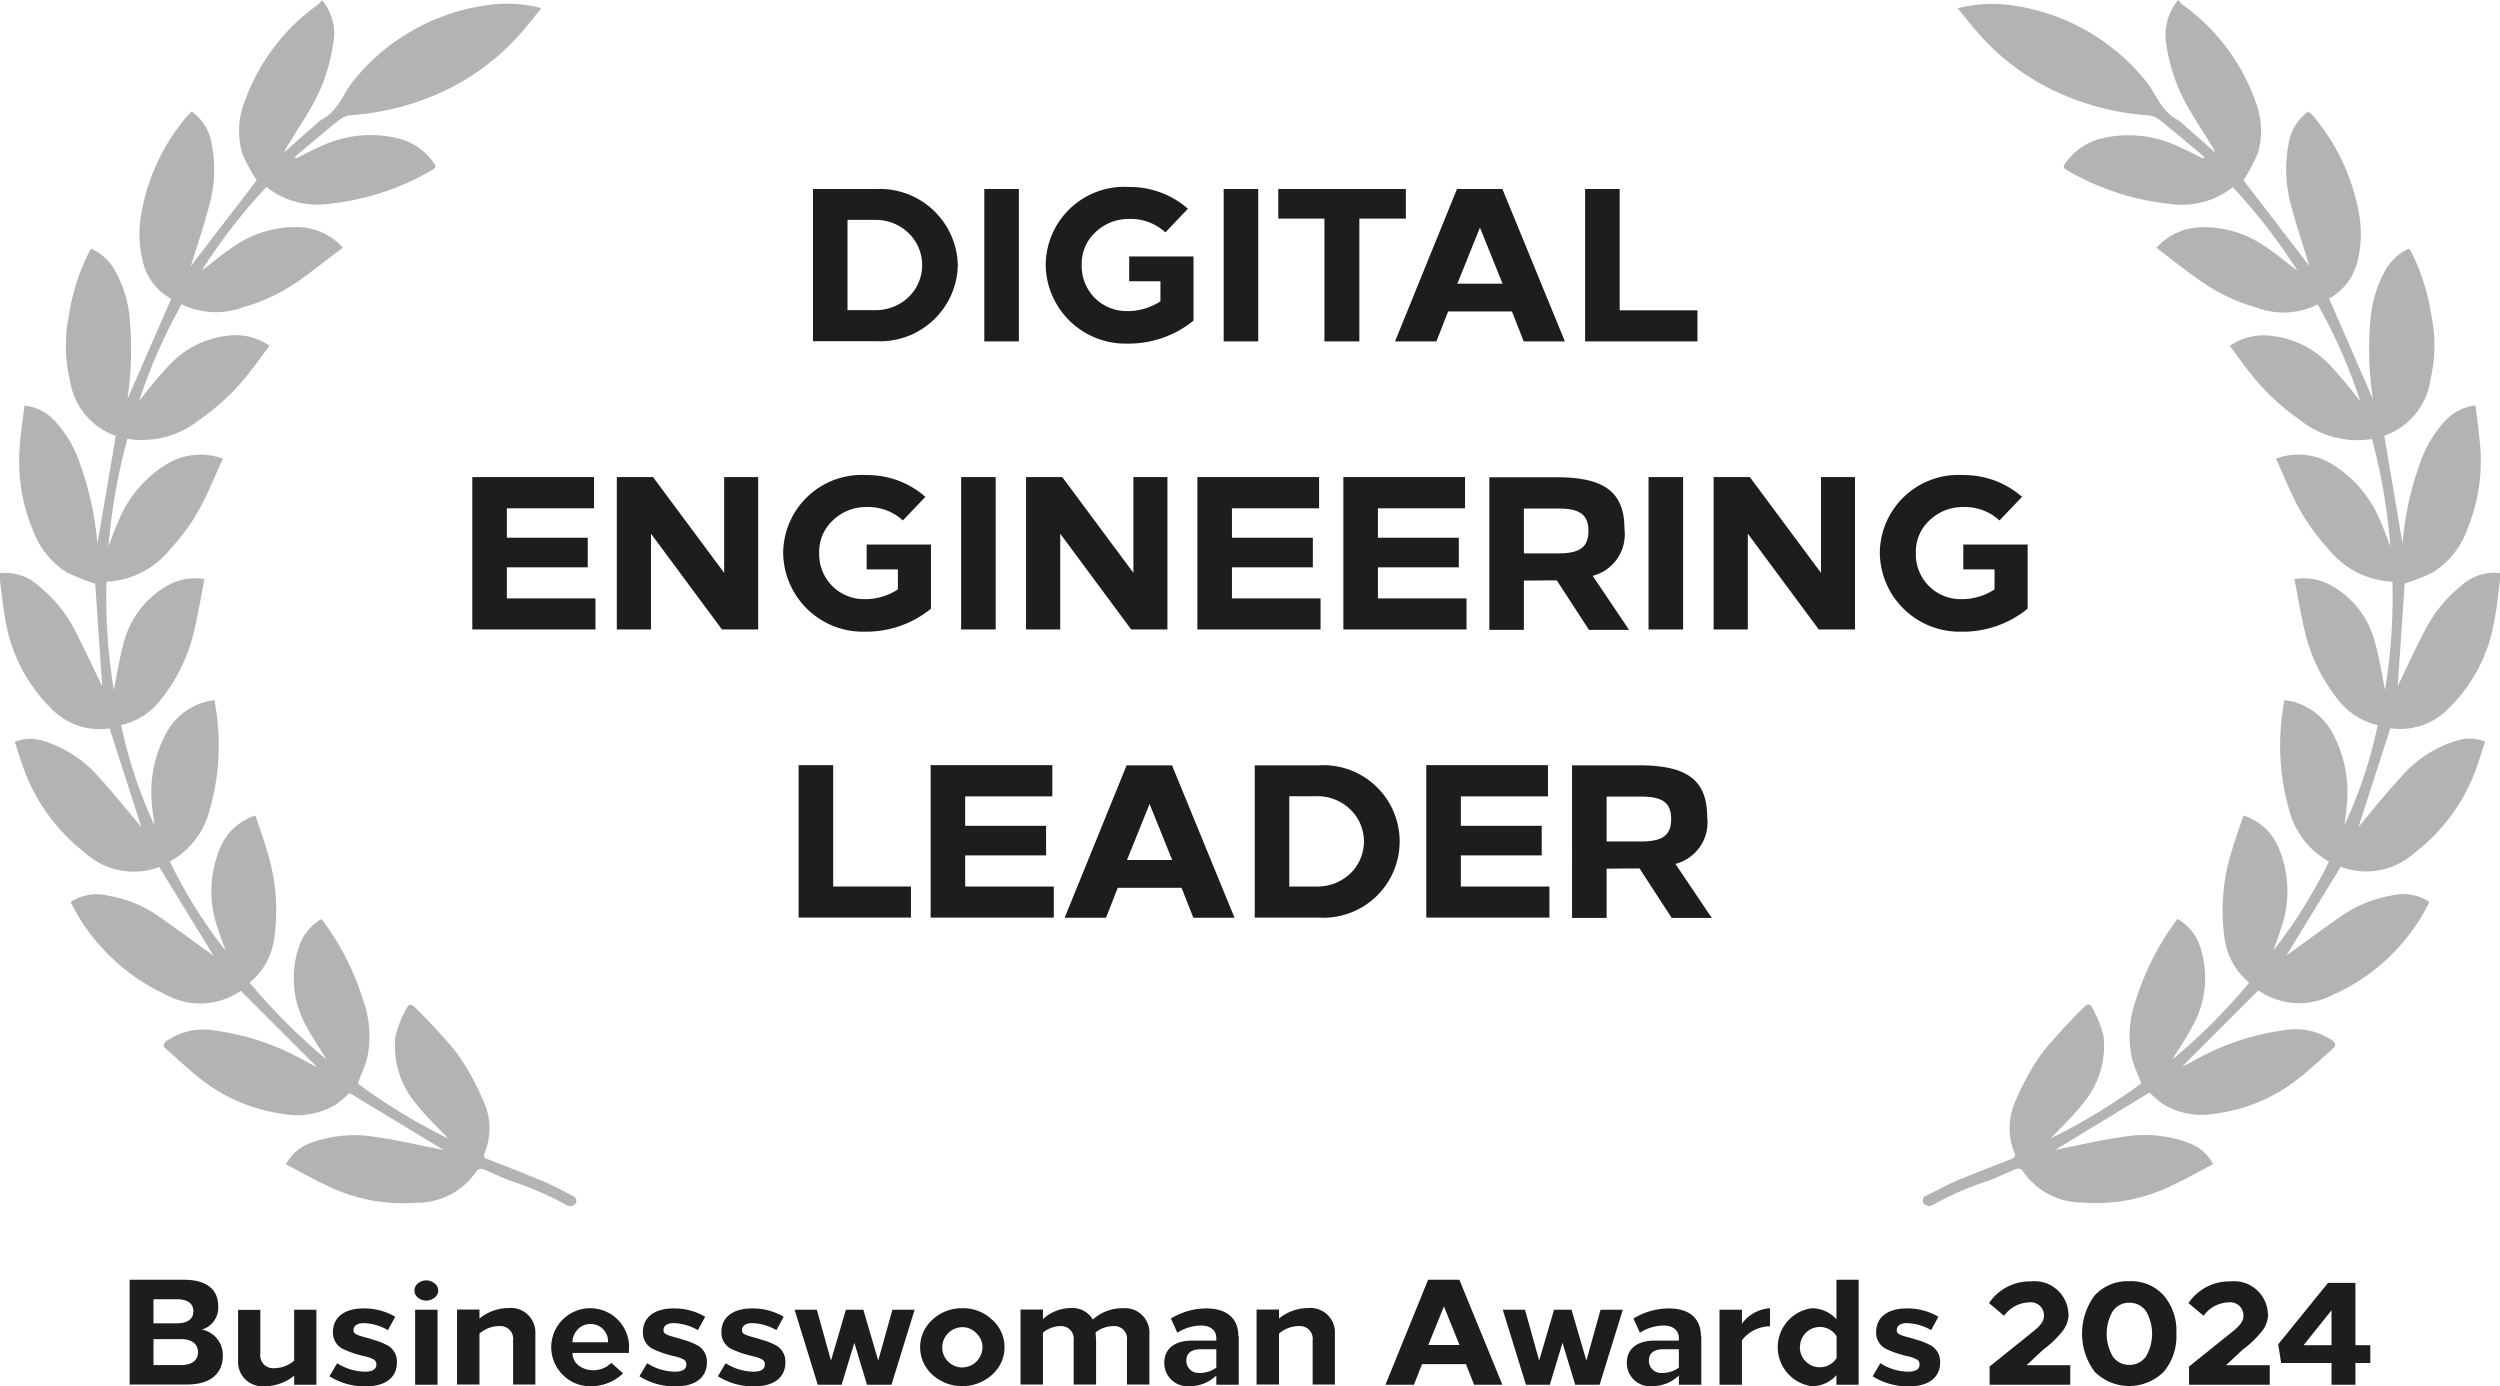 <?xml version="1.0" encoding="UTF-8"?>
<svg xmlns="http://www.w3.org/2000/svg" width="135.984" height="75.41" viewBox="0 0 135.984 75.41">
  <g id="Group_18591" data-name="Group 18591" transform="translate(-399.21 0.01)">
    <g id="Group_18589" data-name="Group 18589">
      <path id="Path_18204" data-name="Path 18204" d="M406.26,69.6h2.95c1.2,0,1.87.5,1.87,1.44a1.239,1.239,0,0,1-.89,1.27,1.41,1.41,0,0,1,1.14,1.44c0,.77-.47,1.55-1.97,1.55h-3.1V69.59Zm1.3,2.37h1.28c.56,0,.89-.23.89-.65s-.31-.66-.89-.66h-1.28v1.31Zm0,2.27h1.49c.65,0,.93-.3.93-.7s-.28-.71-.93-.71h-1.49v1.41Z" fill="#1d1d1b"></path>
      <path id="Path_18205" data-name="Path 18205" d="M413.37,71.23v2.4a.693.693,0,0,0,.73.78,1.675,1.675,0,0,0,1.11-.41V71.23h1.21v4.08h-1.21v-.49a2.529,2.529,0,0,1-1.6.57A1.322,1.322,0,0,1,412.16,74V71.24h1.21Z" fill="#1d1d1b"></path>
      <path id="Path_18206" data-name="Path 18206" d="M420.71,71.61l-.4.73a2.759,2.759,0,0,0-1.34-.38c-.28,0-.53.12-.53.38,0,.19.11.25.69.41a4.017,4.017,0,0,1,.4.12,3.206,3.206,0,0,1,.68.26,1,1,0,0,1,.59.97c0,.84-.66,1.3-1.69,1.3a3.587,3.587,0,0,1-1.98-.55l.42-.71a2.866,2.866,0,0,0,1.55.46c.31,0,.58-.11.58-.37a.3.3,0,0,0-.12-.28,1.809,1.809,0,0,0-.54-.19l-.15-.04a5.168,5.168,0,0,1-.95-.33.977.977,0,0,1-.6-.94c0-.85.68-1.29,1.66-1.29a3.321,3.321,0,0,1,1.74.46Z" fill="#1d1d1b"></path>
      <path id="Path_18207" data-name="Path 18207" d="M422.85,69.8a.477.477,0,0,1,0,.77.71.71,0,0,1-.91,0,.489.489,0,0,1,0-.77A.71.71,0,0,1,422.85,69.8Zm.16,5.51h-1.22V71.23h1.22Z" fill="#1d1d1b"></path>
      <path id="Path_18208" data-name="Path 18208" d="M428.33,72.54V75.3h-1.21V72.9a.693.693,0,0,0-.73-.78,1.649,1.649,0,0,0-1.1.41V75.3h-1.22V71.22h1.22v.49a2.5,2.5,0,0,1,1.59-.57,1.328,1.328,0,0,1,1.45,1.39Z" fill="#1d1d1b"></path>
      <path id="Path_18209" data-name="Path 18209" d="M433.42,73.27v.31h-3.07a.848.848,0,0,0,.33.68,1.253,1.253,0,0,0,.77.26,1.356,1.356,0,0,0,1.01-.4l.64.57a2.49,2.49,0,0,1-1.75.7,2.074,2.074,0,0,1-1.53-.62,2.118,2.118,0,1,1,3.61-1.5Zm-2.78-.97a.984.984,0,0,0-.29.7h1.93a.932.932,0,0,0-.96-.99.944.944,0,0,0-.69.29Z" fill="#1d1d1b"></path>
      <path id="Path_18210" data-name="Path 18210" d="M437.57,71.61l-.4.73a2.759,2.759,0,0,0-1.34-.38c-.28,0-.53.12-.53.38,0,.19.11.25.69.41a4.017,4.017,0,0,1,.4.12,3.206,3.206,0,0,1,.68.26,1,1,0,0,1,.59.97c0,.84-.66,1.3-1.69,1.3a3.587,3.587,0,0,1-1.98-.55l.42-.71a2.866,2.866,0,0,0,1.55.46c.31,0,.58-.11.58-.37a.3.3,0,0,0-.12-.28,1.809,1.809,0,0,0-.54-.19l-.15-.04a5.168,5.168,0,0,1-.95-.33.977.977,0,0,1-.6-.94c0-.85.68-1.29,1.66-1.29a3.321,3.321,0,0,1,1.74.46Z" fill="#1d1d1b"></path>
      <path id="Path_18211" data-name="Path 18211" d="M441.84,71.61l-.4.73a2.759,2.759,0,0,0-1.34-.38c-.28,0-.53.12-.53.38,0,.19.11.25.69.41a4.017,4.017,0,0,1,.4.12,3.206,3.206,0,0,1,.68.26,1,1,0,0,1,.59.97c0,.84-.66,1.3-1.69,1.3a3.587,3.587,0,0,1-1.98-.55l.42-.71a2.866,2.866,0,0,0,1.55.46c.31,0,.58-.11.58-.37a.3.3,0,0,0-.12-.28,1.809,1.809,0,0,0-.54-.19l-.15-.04a5.168,5.168,0,0,1-.95-.33.977.977,0,0,1-.6-.94c0-.85.68-1.29,1.66-1.29a3.321,3.321,0,0,1,1.74.46Z" fill="#1d1d1b"></path>
      <path id="Path_18212" data-name="Path 18212" d="M447.68,75.31h-1.31l-.69-2.28-.69,2.28h-1.3l-1.26-4.08h1.21l.77,2.77.81-2.77h.95l.81,2.77.77-2.77h1.21l-1.26,4.08Z" fill="#1d1d1b"></path>
      <path id="Path_18213" data-name="Path 18213" d="M451.55,71.15a2.265,2.265,0,0,1,1.62.62,1.994,1.994,0,0,1,0,3,2.426,2.426,0,0,1-3.24,0,2.014,2.014,0,0,1,0-3A2.326,2.326,0,0,1,451.55,71.15Zm0,1.03a1.11,1.11,0,0,0-1.09,1.1,1.093,1.093,0,0,0,1.09,1.09,1.11,1.11,0,0,0,1.1-1.09,1.045,1.045,0,0,0-.33-.77A1.029,1.029,0,0,0,451.55,72.18Z" fill="#1d1d1b"></path>
      <path id="Path_18214" data-name="Path 18214" d="M458.65,71.77a2.366,2.366,0,0,1,1.64-.62,1.325,1.325,0,0,1,1.44,1.39V75.3h-1.22V72.9a.688.688,0,0,0-.71-.78,1.545,1.545,0,0,0-1,.35,5.172,5.172,0,0,1,.03.54V75.3h-1.22V72.9a.688.688,0,0,0-.71-.78,1.531,1.531,0,0,0-.96.36V75.3h-1.22V71.22h1.22v.52a2.266,2.266,0,0,1,1.51-.6,1.285,1.285,0,0,1,1.2.62Z" fill="#1d1d1b"></path>
      <path id="Path_18215" data-name="Path 18215" d="M466.59,72.68v2.63h-1.22v-.5a2.1,2.1,0,0,1-1.48.58,1.259,1.259,0,0,1-1.35-1.28c0-.76.57-1.2,1.51-1.2h1.32v-.12c0-.46-.33-.7-.86-.7a2.469,2.469,0,0,0-1.26.39l-.35-.77a3.7,3.7,0,0,1,1.93-.55c1.04,0,1.74.48,1.74,1.52Zm-1.22.7h-.85c-.5,0-.78.21-.78.61a.659.659,0,0,0,.69.68,1.546,1.546,0,0,0,.94-.29Z" fill="#1d1d1b"></path>
      <path id="Path_18216" data-name="Path 18216" d="M471.82,72.54V75.3h-1.21V72.9a.693.693,0,0,0-.73-.78,1.649,1.649,0,0,0-1.1.41V75.3h-1.22V71.22h1.22v.49a2.5,2.5,0,0,1,1.59-.57,1.328,1.328,0,0,1,1.45,1.39Z" fill="#1d1d1b"></path>
      <path id="Path_18217" data-name="Path 18217" d="M480.94,75.31h-1.55l-.44-1.12h-2.39l-.44,1.12h-1.55l2.32-5.71h1.7l2.34,5.71Zm-4.03-2.16h1.69l-.85-2.1-.85,2.1Z" fill="#1d1d1b"></path>
      <path id="Path_18218" data-name="Path 18218" d="M486.2,75.31h-1.31l-.69-2.28-.69,2.28h-1.3l-1.26-4.08h1.21l.77,2.77.81-2.77h.95L485.5,74l.77-2.77h1.21l-1.26,4.08Z" fill="#1d1d1b"></path>
      <path id="Path_18219" data-name="Path 18219" d="M491.75,72.68v2.63h-1.22v-.5a2.1,2.1,0,0,1-1.48.58,1.259,1.259,0,0,1-1.35-1.28c0-.76.57-1.2,1.51-1.2h1.32v-.12c0-.46-.33-.7-.86-.7a2.469,2.469,0,0,0-1.26.39l-.35-.77a3.7,3.7,0,0,1,1.93-.55c1.04,0,1.74.48,1.74,1.52Zm-1.22.7h-.85c-.5,0-.78.21-.78.61a.659.659,0,0,0,.69.68,1.546,1.546,0,0,0,.94-.29Z" fill="#1d1d1b"></path>
      <path id="Path_18220" data-name="Path 18220" d="M495.49,72.13a1.968,1.968,0,0,0-1.53.76v2.42h-1.22V71.23h1.22v.76a2.051,2.051,0,0,1,1.53-.84v.98Z" fill="#1d1d1b"></path>
      <path id="Path_18221" data-name="Path 18221" d="M500.31,69.6v5.71H499.1v-.52a1.77,1.77,0,0,1-1.35.6,2.141,2.141,0,0,1,0-4.24,1.8,1.8,0,0,1,1.35.6V69.6h1.21Zm-3.2,3.67a1.074,1.074,0,0,0,.32.77,1.057,1.057,0,0,0,.77.32,1.083,1.083,0,0,0,.91-.5V72.67a1.079,1.079,0,0,0-1.99.59Z" fill="#1d1d1b"></path>
      <path id="Path_18222" data-name="Path 18222" d="M504.65,71.61l-.4.73a2.759,2.759,0,0,0-1.34-.38c-.28,0-.53.12-.53.38,0,.19.11.25.69.41a4.017,4.017,0,0,1,.4.12,3.206,3.206,0,0,1,.68.26,1,1,0,0,1,.59.97c0,.84-.66,1.3-1.69,1.3a3.587,3.587,0,0,1-1.98-.55l.42-.71a2.866,2.866,0,0,0,1.55.46c.31,0,.58-.11.58-.37a.3.3,0,0,0-.12-.28,1.809,1.809,0,0,0-.54-.19l-.15-.04a5.168,5.168,0,0,1-.95-.33.977.977,0,0,1-.6-.94c0-.85.68-1.29,1.66-1.29a3.321,3.321,0,0,1,1.74.46Z" fill="#1d1d1b"></path>
      <path id="Path_18223" data-name="Path 18223" d="M511.73,71.46a1.538,1.538,0,0,1-.31.91,5.607,5.607,0,0,1-1.07,1.03l-.91.85h2.38v1.06h-4.39v-.99l2.44-1.96c.39-.33.52-.55.52-.81a.716.716,0,0,0-.8-.72,1.744,1.744,0,0,0-1.37.73l-.82-.69a2.677,2.677,0,0,1,2.27-1.18,1.843,1.843,0,0,1,2.05,1.78Z" fill="#1d1d1b"></path>
      <path id="Path_18224" data-name="Path 18224" d="M515.03,69.68a2.377,2.377,0,0,1,1.87.77,2.955,2.955,0,0,1,.69,2.08,3,3,0,0,1-.69,2.08,2.668,2.668,0,0,1-3.75,0,3.48,3.48,0,0,1,0-4.16A2.427,2.427,0,0,1,515.03,69.68Zm0,1.17a1.066,1.066,0,0,0-.9.46,2.457,2.457,0,0,0,0,2.46,1.066,1.066,0,0,0,.9.46,1.083,1.083,0,0,0,.91-.46,2.457,2.457,0,0,0,0-2.46A1.083,1.083,0,0,0,515.03,70.85Z" fill="#1d1d1b"></path>
      <path id="Path_18225" data-name="Path 18225" d="M522.58,71.46a1.538,1.538,0,0,1-.31.91,5.607,5.607,0,0,1-1.07,1.03l-.91.85h2.38v1.06h-4.39v-.99l2.44-1.96c.39-.33.52-.55.52-.81a.716.716,0,0,0-.8-.72,1.744,1.744,0,0,0-1.37.73l-.82-.69a2.677,2.677,0,0,1,2.27-1.18,1.843,1.843,0,0,1,2.05,1.78Z" fill="#1d1d1b"></path>
      <path id="Path_18226" data-name="Path 18226" d="M527.33,73.16h.81v.97h-.81v1.18h-1.3V74.13h-2.74l-.16-1.02,2.71-3.34h1.49v3.39Zm-2.82,0h1.52v-1.9Z" fill="#1d1d1b"></path>
    </g>
    <g id="Group_15398" data-name="Group 15398">
      <path id="Path_12183" data-name="Path 12183" d="M412.3,53.88l4.16,4.16-.64-.33a13.618,13.618,0,0,0-4.96-1.67,3.534,3.534,0,0,0-2.57.56c-.2.15-.24.28-.04.45.62.54,1.22,1.12,1.87,1.63a9.278,9.278,0,0,0,4.49,1.9,4.112,4.112,0,0,0,2.87-.51,6.315,6.315,0,0,0,.74-.63l5.12,3.1-.17-.03c-1.17-.23-2.32-.51-3.5-.67a6.836,6.836,0,0,0-3.61.34,2.464,2.464,0,0,0-1.3,1.14c.76.4,1.49.81,2.23,1.16a9.41,9.41,0,0,0,4.87.93,3.858,3.858,0,0,0,3.3-1.77.366.366,0,0,1,.32-.06c.49.2.97.44,1.47.63a17.258,17.258,0,0,1,3.15,1.37.419.419,0,0,0,.39-.09.281.281,0,0,0-.02-.39h0a.207.207,0,0,0-.1-.06c-.57-.29-1.13-.6-1.72-.84-.95-.4-1.91-.76-2.87-1.14-.17-.07-.31-.12-.21-.36a3.506,3.506,0,0,0-.11-2.92,13.314,13.314,0,0,0-1.43-2.55,30.912,30.912,0,0,0-2.26-2.46c-.13-.13-.31-.21-.41.01a5.962,5.962,0,0,0-.64,1.57,4.855,4.855,0,0,0,1.16,3.72c.53.68,1.17,1.27,1.71,1.85a32.436,32.436,0,0,1-4.92-2.99c.19-.5.39-.93.51-1.38a5.675,5.675,0,0,0-.22-3.16,14.188,14.188,0,0,0-2.26-4.41,2.738,2.738,0,0,0-1.16,1.31,5.34,5.34,0,0,0,.42,4.67c.28.54.64,1.04,1.01,1.66a33.012,33.012,0,0,1-4.18-4.18,3.742,3.742,0,0,0,1.35-2.5,10.765,10.765,0,0,0-.4-4.65c-.18-.65-.42-1.28-.64-1.94a3.108,3.108,0,0,0-1.91,1.74,6.107,6.107,0,0,0-.11,4.47c.13.38.27.76.4,1.14a26.447,26.447,0,0,1-3.03-4.85,4.427,4.427,0,0,0,2.17-2.83,12.474,12.474,0,0,0,.43-4.67c-.02-.42-.11-.84-.17-1.28-.18.03-.32.05-.44.08a3.467,3.467,0,0,0-2.25,1.84,6.72,6.72,0,0,0-.7,3.91c.03.33.08.65.12.98a25.455,25.455,0,0,1-1.81-5.45,3.76,3.76,0,0,0,2.09-1.3,9.365,9.365,0,0,0,1.91-3.96c.21-.88.35-1.76.53-2.68a3.022,3.022,0,0,0-2.19.46,5,5,0,0,0-2.16,2.86c-.26.88-.39,1.79-.58,2.7a31.26,31.26,0,0,1-.4-5.88,4.716,4.716,0,0,0,3.47-1.77,11.233,11.233,0,0,0,1.9-2.78c.33-.7.63-1.41.96-2.14a3.5,3.5,0,0,0-3.1.33,6.38,6.38,0,0,0-2.5,2.89c-.23.48-.4.99-.62,1.55a32.3,32.3,0,0,1,1.03-5.85,5,5,0,0,0,3.91-1.03,12.451,12.451,0,0,0,2.78-2.64c.36-.46.69-.93,1.04-1.4a3.268,3.268,0,0,0-2.06-.56,5.1,5.1,0,0,0-3.39,1.62,23.572,23.572,0,0,0-1.65,1.97,29.9,29.9,0,0,1,2.32-5.28,4.237,4.237,0,0,0,3.33.17,9.921,9.921,0,0,0,3.06-1.46c.8-.56,1.56-1.18,2.38-1.79a3.4,3.4,0,0,0-2.25-1.11,5.847,5.847,0,0,0-3.55.96c-.65.41-1.23.91-1.88,1.4a31.046,31.046,0,0,1,3.52-4.55,4.428,4.428,0,0,0,3.35.92,13.891,13.891,0,0,0,5.68-1.85c.18-.11.2-.2.08-.37A3.334,3.334,0,0,0,421,7.55a6.32,6.32,0,0,0-4.36.41c-.46.19-.89.43-1.33.65l-.06-.09c.83-.69,1.64-1.39,2.48-2.06a1.186,1.186,0,0,1,.63-.21,14.208,14.208,0,0,0,4.27-.99,12.845,12.845,0,0,0,5-3.57c.35-.4.67-.82,1.03-1.26a7.449,7.449,0,0,0-3.08-.14,11.323,11.323,0,0,0-7.23,4.2c-.51.68-.78,1.54-1.6,1.98a2.718,2.718,0,0,0-.42.34c-.53.46-1.06.93-1.66,1.47a1.787,1.787,0,0,1,.11-.25c.45-.73.92-1.45,1.35-2.19a9.512,9.512,0,0,0,1.18-3.35A2.823,2.823,0,0,0,416.72,0a2.2,2.2,0,0,1-.2.23,11,11,0,0,0-4.02,5.34,4.312,4.312,0,0,0-.11,2.77,9.722,9.722,0,0,0,.78,1.46l-3.57,4.65a.454.454,0,0,1,.01-.06c.33-1.05.69-2.11.97-3.18a7.2,7.2,0,0,0,.15-3.36,2.656,2.656,0,0,0-1.09-1.79c-.1.11-.19.18-.27.27a11.026,11.026,0,0,0-2.46,5.22,6.094,6.094,0,0,0,.06,2.62,3.083,3.083,0,0,0,1.55,2.07L406.1,21.8a.5.5,0,0,0,.06-.24,18.358,18.358,0,0,0,.12-4.06,6.5,6.5,0,0,0-.83-2.82,2.7,2.7,0,0,0-1.29-1.16c-.05.09-.08.13-.11.19a11.45,11.45,0,0,0-1.09,3.43,8.151,8.151,0,0,0,.05,3.51,3.783,3.783,0,0,0,2.5,3.05l-1.02,5.97a.306.306,0,0,0,.01-.19,17.089,17.089,0,0,0-.99-4.41,6.173,6.173,0,0,0-1.33-2.19,2.578,2.578,0,0,0-1.64-.83c-.09.74-.2,1.44-.25,2.15a9.7,9.7,0,0,0,.68,4.55,4.611,4.611,0,0,0,1.88,2.38,12.028,12.028,0,0,0,1.54.61l.38,5.58c-.4-.82-.89-1.88-1.43-2.93a7.336,7.336,0,0,0-2.03-2.53,2.634,2.634,0,0,0-2.1-.69c0,.17,0,.33.01.5.1.73.17,1.46.31,2.18a8.712,8.712,0,0,0,2.42,4.63,3.632,3.632,0,0,0,3.22,1.13l1.73,5.37c-.68-.8-1.45-1.78-2.29-2.69a6.54,6.54,0,0,0-3.01-1.99,2.348,2.348,0,0,0-1.59.04c.13.38.23.73.36,1.08a10.124,10.124,0,0,0,3.46,4.95,3.933,3.933,0,0,0,4.04.78l2.96,4.83c-.86-.62-1.95-1.43-3.08-2.21a6.622,6.622,0,0,0-2.61-1.05,2.583,2.583,0,0,0-2.08.33.613.613,0,0,0,.05.12,10.773,10.773,0,0,0,5.02,4.87,3.9,3.9,0,0,0,4.17-.15Z" fill="#010101" opacity="0.3"></path>
      <path id="Path_12184" data-name="Path 12184" d="M526.27,54.03a10.7,10.7,0,0,0,5.03-4.87.56.56,0,0,0,.04-.12,2.583,2.583,0,0,0-2.08-.33,6.622,6.622,0,0,0-2.61,1.05c-1.12.77-2.22,1.59-3.08,2.21l2.96-4.83a3.933,3.933,0,0,0,4.04-.78,10.06,10.06,0,0,0,3.46-4.95c.12-.35.23-.7.36-1.08a2.29,2.29,0,0,0-1.59-.04,6.389,6.389,0,0,0-3.01,1.99c-.85.91-1.62,1.89-2.29,2.69l1.73-5.37a3.649,3.649,0,0,0,3.22-1.13,8.608,8.608,0,0,0,2.42-4.63c.15-.72.21-1.45.31-2.18a4.169,4.169,0,0,0,.01-.5,2.646,2.646,0,0,0-2.1.69,7.336,7.336,0,0,0-2.03,2.53c-.54,1.04-1.03,2.11-1.43,2.93l.38-5.58a10.72,10.72,0,0,0,1.54-.61,4.611,4.611,0,0,0,1.88-2.38,9.694,9.694,0,0,0,.68-4.55c-.06-.71-.16-1.41-.25-2.15a2.652,2.652,0,0,0-1.64.83,6.321,6.321,0,0,0-1.33,2.19,16.684,16.684,0,0,0-.99,4.41.408.408,0,0,0,.01.19l-1.01-5.97a3.777,3.777,0,0,0,2.51-3.05,8.148,8.148,0,0,0,.05-3.51,11.54,11.54,0,0,0-1.09-3.43c-.03-.05-.06-.11-.11-.19a2.7,2.7,0,0,0-1.29,1.16,6.537,6.537,0,0,0-.83,2.82,17.806,17.806,0,0,0,.12,4.06.5.5,0,0,0,.06.24l-2.42-5.56a3.136,3.136,0,0,0,1.55-2.07,6.094,6.094,0,0,0,.06-2.62,11.263,11.263,0,0,0-2.46-5.22,2.281,2.281,0,0,0-.27-.27,2.656,2.656,0,0,0-1.09,1.79,7.343,7.343,0,0,0,.15,3.36c.28,1.07.64,2.12.96,3.18.01.04.02.09.01.06l-3.57-4.65a9.725,9.725,0,0,0,.78-1.46,4.312,4.312,0,0,0-.11-2.77A10.944,10.944,0,0,0,517.89.22a1.5,1.5,0,0,1-.2-.23,3,3,0,0,0-.63,2.51,9.513,9.513,0,0,0,1.18,3.35c.43.74.9,1.46,1.35,2.19a1.887,1.887,0,0,1,.11.25c-.6-.54-1.13-1-1.66-1.47a2.386,2.386,0,0,0-.43-.34c-.82-.44-1.09-1.3-1.6-1.98A11.366,11.366,0,0,0,508.78.3a7.434,7.434,0,0,0-3.08.14c.36.44.68.87,1.03,1.26a12.816,12.816,0,0,0,5,3.57,14.208,14.208,0,0,0,4.27.99,1.158,1.158,0,0,1,.63.21c.84.67,1.66,1.37,2.48,2.06l-.06.09c-.44-.22-.88-.46-1.33-.65a6.309,6.309,0,0,0-4.36-.41,3.408,3.408,0,0,0-1.81,1.31c-.12.17-.11.27.08.37a13.99,13.99,0,0,0,5.68,1.85,4.428,4.428,0,0,0,3.35-.92,31.589,31.589,0,0,1,3.52,4.55c-.65-.49-1.23-.99-1.88-1.4a5.732,5.732,0,0,0-3.55-.96,3.334,3.334,0,0,0-2.24,1.11c.81.62,1.58,1.24,2.38,1.79a9.921,9.921,0,0,0,3.06,1.46,4.156,4.156,0,0,0,3.33-.17,29.19,29.19,0,0,1,2.32,5.28c-.52-.68-1.07-1.34-1.65-1.97a5.1,5.1,0,0,0-3.39-1.62,3.207,3.207,0,0,0-2.06.56c.35.47.68.95,1.04,1.4a12.656,12.656,0,0,0,2.78,2.64,5,5,0,0,0,3.91,1.03,31.986,31.986,0,0,1,1,5.84c-.22-.56-.39-1.07-.62-1.55a6.439,6.439,0,0,0-2.5-2.89,3.47,3.47,0,0,0-3.1-.33c.33.73.62,1.44.96,2.14a11.42,11.42,0,0,0,1.9,2.78,4.7,4.7,0,0,0,3.47,1.77,30.447,30.447,0,0,1-.4,5.88c-.19-.91-.32-1.82-.58-2.7a4.886,4.886,0,0,0-2.16-2.86,3.081,3.081,0,0,0-2.19-.46c.18.91.33,1.8.53,2.68a9.365,9.365,0,0,0,1.91,3.96,3.781,3.781,0,0,0,2.09,1.3,24.914,24.914,0,0,1-1.81,5.45c.04-.33.09-.65.12-.98a6.771,6.771,0,0,0-.7-3.91,3.439,3.439,0,0,0-2.25-1.84c-.13-.03-.26-.05-.44-.08-.06.44-.15.86-.17,1.28a12.7,12.7,0,0,0,.43,4.67,4.459,4.459,0,0,0,2.17,2.83,26.786,26.786,0,0,1-3.03,4.85c.14-.38.28-.76.4-1.14a6.109,6.109,0,0,0-.11-4.47,3.08,3.08,0,0,0-1.91-1.74c-.22.66-.45,1.29-.64,1.94a10.765,10.765,0,0,0-.4,4.65,3.783,3.783,0,0,0,1.35,2.5,31.748,31.748,0,0,1-4.18,4.18c.37-.61.73-1.12,1.01-1.66a5.363,5.363,0,0,0,.43-4.68,2.738,2.738,0,0,0-1.16-1.31,14.748,14.748,0,0,0-2.26,4.41,5.767,5.767,0,0,0-.22,3.16c.12.45.32.88.51,1.38a32.435,32.435,0,0,1-4.92,2.99c.53-.57,1.17-1.17,1.71-1.85a4.855,4.855,0,0,0,1.16-3.72,5.961,5.961,0,0,0-.64-1.57c-.11-.22-.29-.15-.41-.01a30.924,30.924,0,0,0-2.26,2.46,13.02,13.02,0,0,0-1.43,2.55,3.583,3.583,0,0,0-.11,2.92c.11.23-.04.29-.21.36-.96.38-1.92.74-2.87,1.14-.59.25-1.15.56-1.72.84a.268.268,0,0,0-.17.35.208.208,0,0,0,.06.1.425.425,0,0,0,.39.09,17.259,17.259,0,0,1,3.15-1.37c.5-.19.97-.43,1.47-.63a.366.366,0,0,1,.32.06,3.887,3.887,0,0,0,3.29,1.77,9.41,9.41,0,0,0,4.87-.93c.75-.35,1.47-.76,2.23-1.16a2.423,2.423,0,0,0-1.3-1.14,6.836,6.836,0,0,0-3.61-.34c-1.18.16-2.34.44-3.5.67l-.17.03,5.12-3.11a6.316,6.316,0,0,0,.74.63,4.059,4.059,0,0,0,2.87.51,9.145,9.145,0,0,0,4.49-1.9c.65-.51,1.25-1.08,1.87-1.63.2-.17.16-.3-.04-.45a3.534,3.534,0,0,0-2.57-.56,13.808,13.808,0,0,0-4.96,1.67l-.64.33,4.16-4.16a3.9,3.9,0,0,0,4.18.17Z" fill="#010101" opacity="0.3"></path>
    </g>
    <g id="Group_18590" data-name="Group 18590">
      <path id="Path_18227" data-name="Path 18227" d="M443.43,10.27h3.46a4.248,4.248,0,0,1,4.42,4.15,4.233,4.233,0,0,1-4.42,4.13h-3.46V10.26Zm1.88,1.68v4.91h1.5a2.581,2.581,0,0,0,1.81-.7,2.417,2.417,0,0,0,0-3.5,2.547,2.547,0,0,0-1.81-.71h-1.5Z" fill="#1d1d1b"></path>
      <path id="Path_18228" data-name="Path 18228" d="M454.63,18.56h-1.88V10.27h1.88Z" fill="#1d1d1b"></path>
      <path id="Path_18229" data-name="Path 18229" d="M463.83,11.34l-1.23,1.29a2.777,2.777,0,0,0-1.97-.73,2.587,2.587,0,0,0-1.82.71,2.313,2.313,0,0,0-.76,1.81,2.434,2.434,0,0,0,2.46,2.49,3.239,3.239,0,0,0,1.82-.53V15.29h-1.7V13.94h3.5v3.49a5.591,5.591,0,0,1-3.62,1.25,4.338,4.338,0,0,1-4.42-4.26,4.274,4.274,0,0,1,4.53-4.26,4.791,4.791,0,0,1,3.2,1.18Z" fill="#1d1d1b"></path>
      <path id="Path_18230" data-name="Path 18230" d="M467.65,18.56h-1.88V10.27h1.88Z" fill="#1d1d1b"></path>
      <path id="Path_18231" data-name="Path 18231" d="M475.67,11.88h-2.52v6.68h-1.9V11.88h-2.51V10.27h6.94v1.61Z" fill="#1d1d1b"></path>
      <path id="Path_18232" data-name="Path 18232" d="M484.34,18.56h-2.25l-.64-1.63h-3.47l-.64,1.63h-2.25l3.37-8.29h2.47l3.4,8.29Zm-5.86-3.14h2.46l-1.23-3.05-1.23,3.05Z" fill="#1d1d1b"></path>
      <path id="Path_18233" data-name="Path 18233" d="M487.31,16.87h4.23v1.69h-6.11V10.27h1.88v6.59Z" fill="#1d1d1b"></path>
      <path id="Path_18234" data-name="Path 18234" d="M431.51,27.64h-4.73v1.6h4.4v1.61h-4.4v1.69h4.82v1.69h-6.7V25.94h6.62v1.69Z" fill="#1d1d1b"></path>
      <path id="Path_18235" data-name="Path 18235" d="M440.44,34.23h-1.96l-3.86-5.21v5.21h-1.86V25.94h1.97l3.87,5.21V25.94h1.85v8.29Z" fill="#1d1d1b"></path>
      <path id="Path_18236" data-name="Path 18236" d="M449.55,27.01l-1.23,1.29a2.777,2.777,0,0,0-1.97-.73,2.587,2.587,0,0,0-1.82.71,2.313,2.313,0,0,0-.76,1.81,2.434,2.434,0,0,0,2.46,2.49,3.239,3.239,0,0,0,1.82-.53V30.96h-1.7V29.61h3.5V33.1a5.591,5.591,0,0,1-3.62,1.25,4.338,4.338,0,0,1-4.42-4.26,4.274,4.274,0,0,1,4.53-4.26,4.791,4.791,0,0,1,3.2,1.18Z" fill="#1d1d1b"></path>
      <path id="Path_18237" data-name="Path 18237" d="M453.37,34.23h-1.88V25.94h1.88Z" fill="#1d1d1b"></path>
      <path id="Path_18238" data-name="Path 18238" d="M462.7,34.23h-1.96l-3.86-5.21v5.21h-1.86V25.94h1.97l3.87,5.21V25.94h1.85v8.29Z" fill="#1d1d1b"></path>
      <path id="Path_18239" data-name="Path 18239" d="M470.95,27.64h-4.73v1.6h4.4v1.61h-4.4v1.69h4.82v1.69h-6.7V25.94h6.62v1.69Z" fill="#1d1d1b"></path>
      <path id="Path_18240" data-name="Path 18240" d="M478.89,27.64h-4.73v1.6h4.4v1.61h-4.4v1.69h4.82v1.69h-6.7V25.94h6.62v1.69Z" fill="#1d1d1b"></path>
      <path id="Path_18241" data-name="Path 18241" d="M480.22,25.95h3.67c2.62,0,3.68.83,3.68,2.81a2.325,2.325,0,0,1-1.73,2.55l1.98,2.94h-2.18l-1.75-2.69h-.45l-1.34.01v2.68h-1.88V25.96Zm1.88,1.7v2.44h1.88c1.18,0,1.63-.35,1.63-1.22s-.45-1.22-1.63-1.22H482.1Z" fill="#1d1d1b"></path>
      <path id="Path_18242" data-name="Path 18242" d="M490.76,34.23h-1.88V25.94h1.88Z" fill="#1d1d1b"></path>
      <path id="Path_18243" data-name="Path 18243" d="M500.1,34.23h-1.96l-3.86-5.21v5.21h-1.86V25.94h1.97l3.87,5.21V25.94h1.85v8.29Z" fill="#1d1d1b"></path>
      <path id="Path_18244" data-name="Path 18244" d="M509.2,27.01l-1.23,1.29a2.777,2.777,0,0,0-1.97-.73,2.587,2.587,0,0,0-1.82.71,2.313,2.313,0,0,0-.76,1.81,2.434,2.434,0,0,0,2.46,2.49,3.239,3.239,0,0,0,1.82-.53V30.96H506V29.61h3.5V33.1a5.591,5.591,0,0,1-3.62,1.25,4.338,4.338,0,0,1-4.42-4.26,4.274,4.274,0,0,1,4.53-4.26,4.791,4.791,0,0,1,3.2,1.18Z" fill="#1d1d1b"></path>
      <path id="Path_18245" data-name="Path 18245" d="M444.53,48.21h4.23V49.9h-6.11V41.61h1.88V48.2Z" fill="#1d1d1b"></path>
      <path id="Path_18246" data-name="Path 18246" d="M456.44,43.31h-4.73v1.6h4.4v1.61h-4.4v1.69h4.82V49.9h-6.7V41.61h6.62V43.3Z" fill="#1d1d1b"></path>
      <path id="Path_18247" data-name="Path 18247" d="M466.37,49.91h-2.25l-.64-1.63h-3.47l-.64,1.63h-2.25l3.37-8.29h2.47l3.4,8.29Zm-5.86-3.14h2.46l-1.23-3.05-1.23,3.05Z" fill="#1d1d1b"></path>
      <path id="Path_18248" data-name="Path 18248" d="M467.46,41.62h3.46a4.149,4.149,0,1,1,0,8.28h-3.46V41.61Zm1.88,1.68v4.91h1.5a2.581,2.581,0,0,0,1.81-.7,2.417,2.417,0,0,0,0-3.5,2.547,2.547,0,0,0-1.81-.71Z" fill="#1d1d1b"></path>
      <path id="Path_18249" data-name="Path 18249" d="M483.4,43.31h-4.73v1.6h4.4v1.61h-4.4v1.69h4.82V49.9h-6.7V41.61h6.62V43.3Z" fill="#1d1d1b"></path>
      <path id="Path_18250" data-name="Path 18250" d="M484.72,41.62h3.67c2.62,0,3.68.83,3.68,2.81a2.325,2.325,0,0,1-1.73,2.55l1.98,2.94h-2.18l-1.75-2.69h-.45l-1.34.01v2.68h-1.88V41.63Zm1.88,1.7v2.44h1.88c1.18,0,1.63-.35,1.63-1.22s-.45-1.22-1.63-1.22H486.6Z" fill="#1d1d1b"></path>
    </g>
  </g>
</svg>
